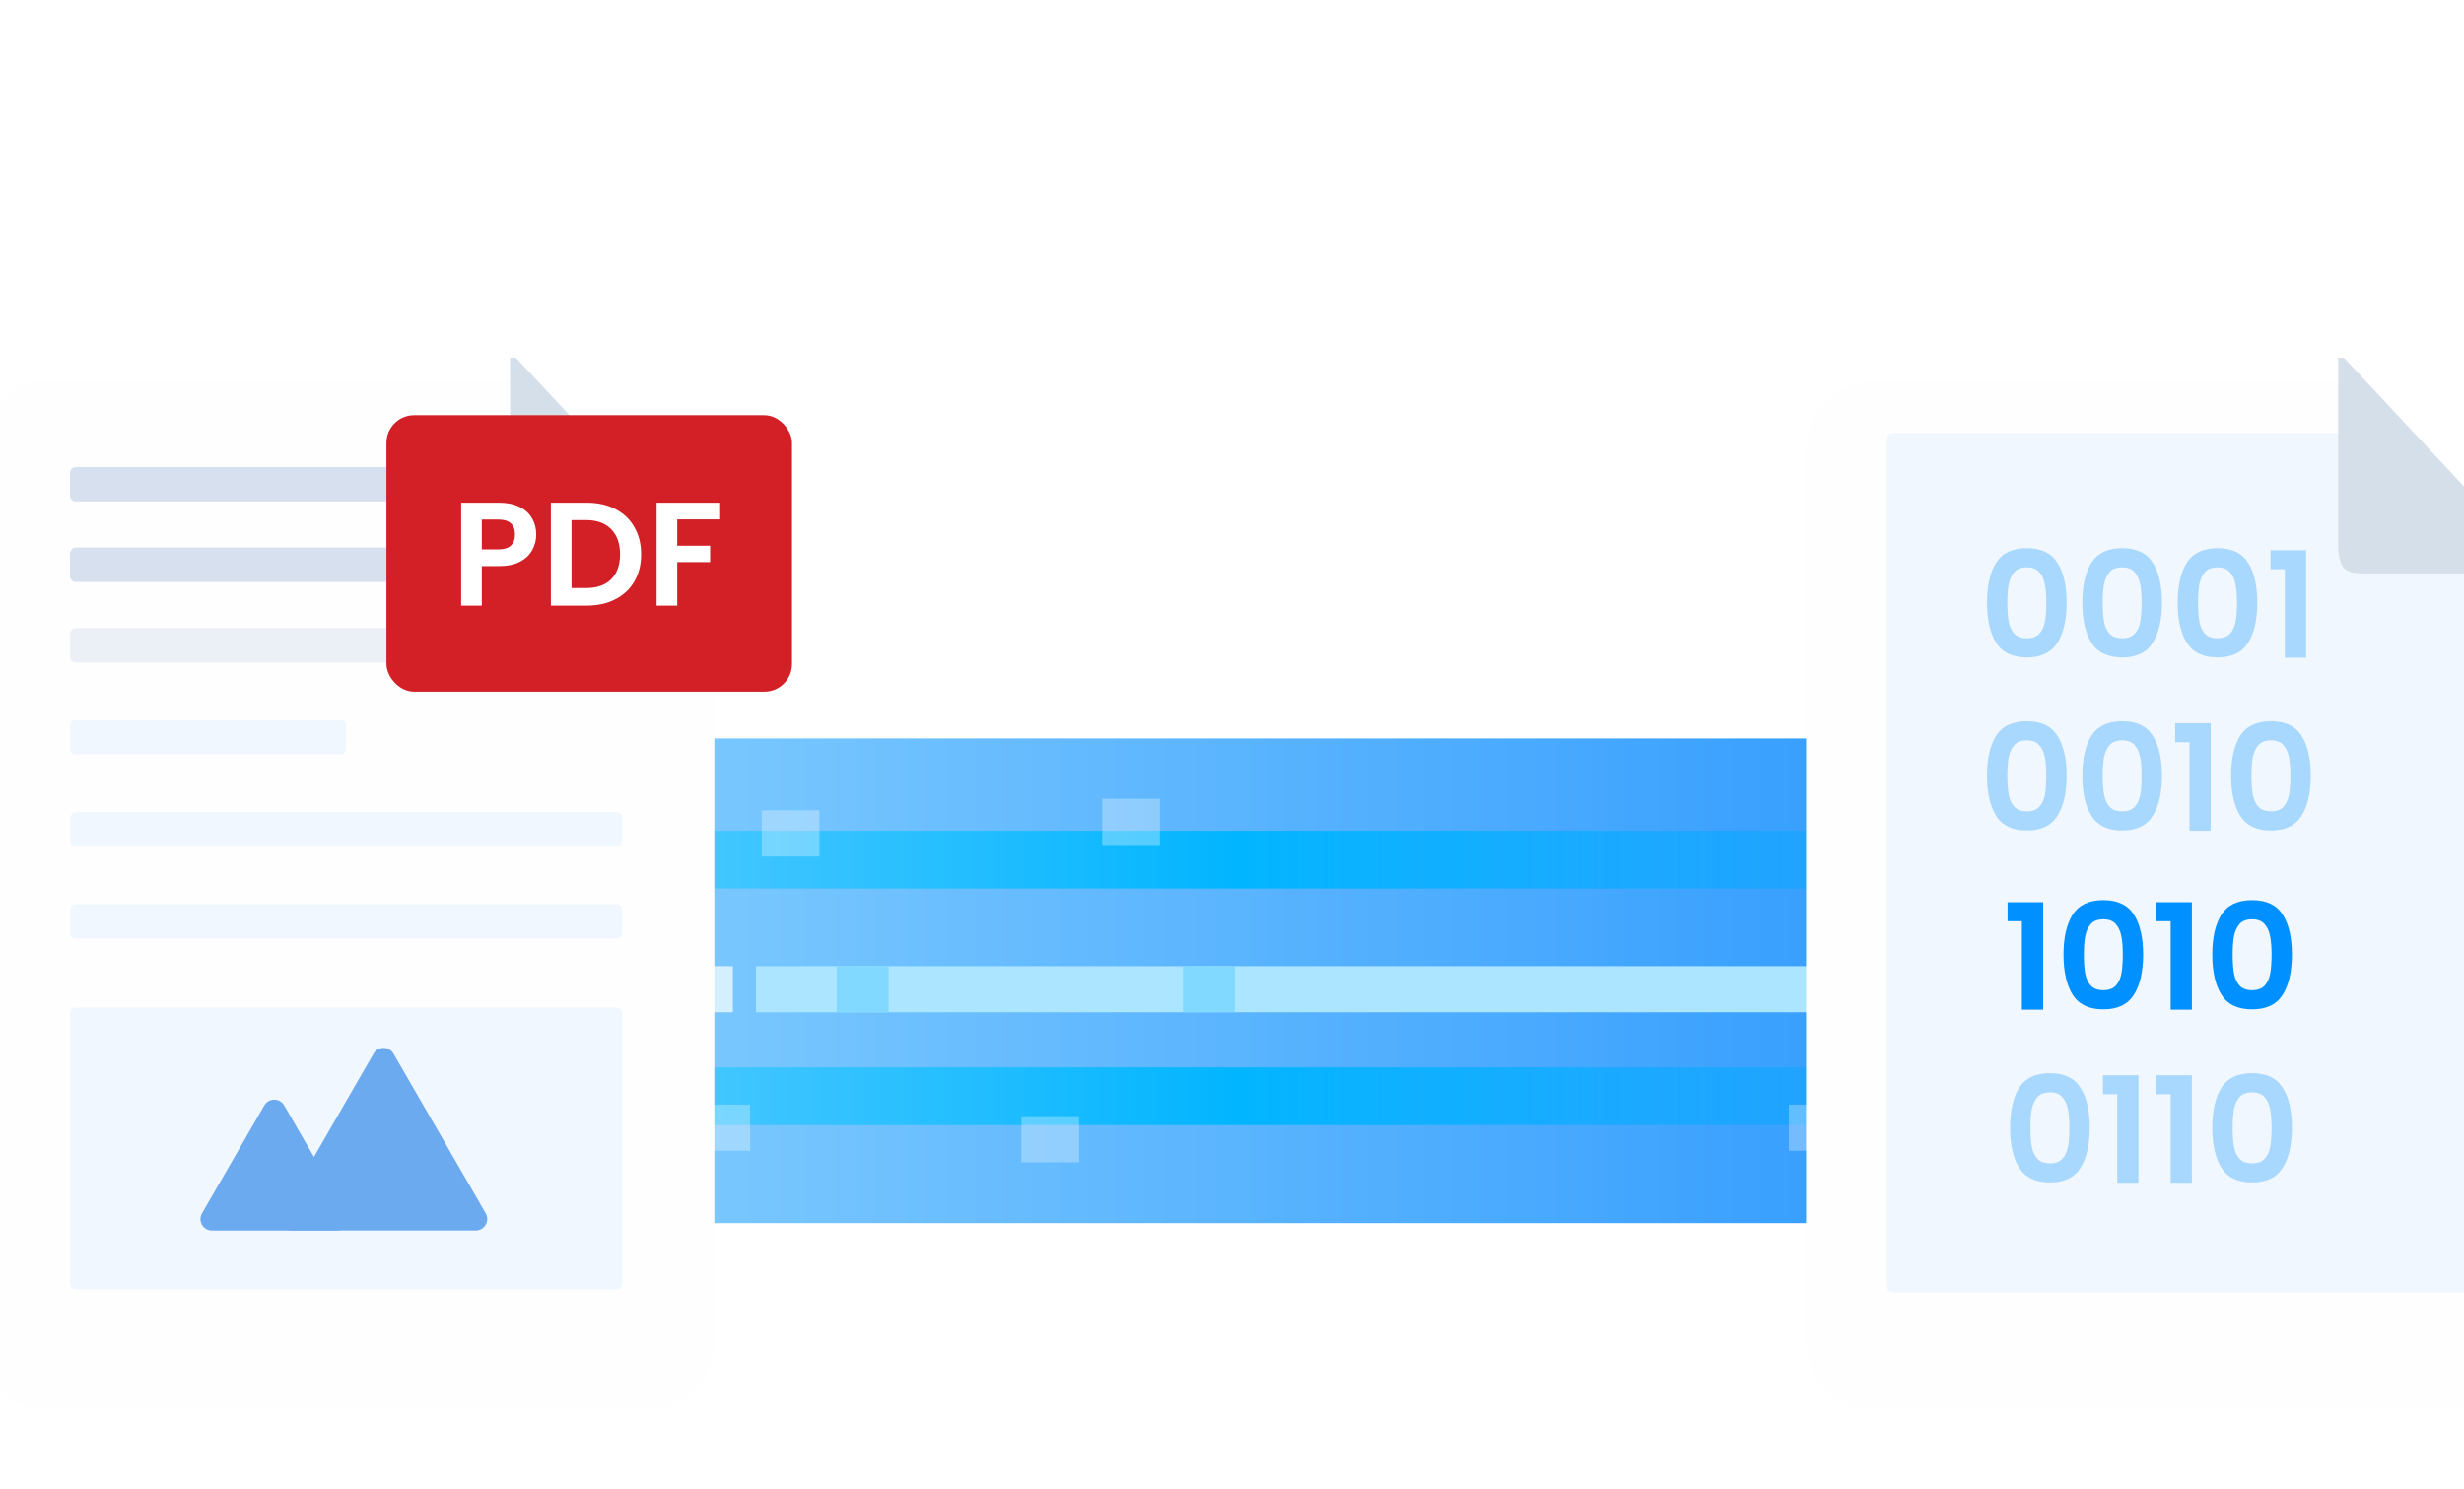 <svg width="427" height="258" viewBox="0 0 427 258" fill="none" xmlns="http://www.w3.org/2000/svg">
<g clip-path="url(#clip0_7925_29883)">
<rect x="-4" y="128" width="453" height="84" rx="14" fill="url(#paint0_linear_7925_29883)"/>
<rect x="11" y="144" width="427" height="10" fill="url(#paint1_linear_7925_29883)"/>
<rect x="11" y="185" width="427" height="10" fill="url(#paint2_linear_7925_29883)"/>
<rect x="11" y="167" width="78" height="8" fill="#D4F0FF"/>
<rect x="131" y="167.453" width="183" height="8" fill="#ABE5FF"/>
<rect width="17" height="8" transform="matrix(-1 0 0 1 341 167.453)" fill="#ABE5FF"/>
<rect width="88" height="8" transform="matrix(-1 0 0 1 438 167)" fill="#ABE5FF"/>
<rect x="145" y="167.453" width="9" height="8" fill="#81D9FF"/>
<rect x="205" y="167.453" width="9" height="8" fill="#81D9FF"/>
<rect x="120" y="167.453" width="7" height="8" fill="#D4F0FF"/>
<rect x="93" y="167.453" width="11" height="8" fill="#D4F0FF"/>
<rect x="104" y="161.453" width="5" height="18" fill="#D4F0FF"/>
<rect x="108" y="158.453" width="5" height="23" fill="#D4F0FF"/>
<rect x="113" y="161.453" width="7" height="18" fill="#D4F0FF"/>
<rect x="108" y="165.453" width="7" height="10" fill="#6ECFFF"/>
<rect x="322" y="161.453" width="5" height="18" fill="#D4F0FF"/>
<rect x="326" y="158.453" width="5" height="23" fill="#D4F0FF"/>
<rect x="331" y="161.453" width="7" height="18" fill="#D4F0FF"/>
<rect x="326" y="165.453" width="7" height="10" fill="#6ECFFF"/>
<rect x="132" y="140.453" width="10" height="8" fill="white" fill-opacity="0.3"/>
<rect x="60" y="140.453" width="10" height="8" fill="white" fill-opacity="0.3"/>
<rect x="332" y="140.453" width="10" height="8" fill="white" fill-opacity="0.3"/>
<rect x="412" y="140.453" width="10" height="8" fill="white" fill-opacity="0.3"/>
<rect x="120" y="191.453" width="10" height="8" fill="white" fill-opacity="0.3"/>
<rect x="40" y="191.453" width="10" height="8" fill="white" fill-opacity="0.3"/>
<rect x="390" y="191.453" width="10" height="8" fill="white" fill-opacity="0.3"/>
<rect x="310" y="191.453" width="10" height="8" fill="white" fill-opacity="0.3"/>
<rect x="177" y="193.453" width="10" height="8" fill="white" fill-opacity="0.3"/>
<rect x="191" y="138.453" width="10" height="8" fill="white" fill-opacity="0.3"/>
<g filter="url(#filter0_d_7925_29883)">
<path d="M107.842 81.938L103.232 76.954L98.621 71.969C98.621 71.969 89.898 62 89.4 62C88.901 62 59.991 62 59.991 62H8.152C1.545 62 -3.811 67.356 -3.811 73.963V228.484C-3.811 235.091 1.545 240.447 8.152 240.447H111.83C118.437 240.447 123.793 235.091 123.793 228.484V151.223V104.029C123.793 101.041 122.675 98.161 120.659 95.956L107.842 81.938Z" fill="#FFFEFE"/>
</g>
<path d="M89.4 62L123.793 98.886V99.384H92.39C89.639 99.32 88.602 98.537 88.403 94.898V62H89.4Z" fill="#D5DFEA"/>
<rect width="71.777" height="5.981" rx="0.997" transform="matrix(-1 0 0 1 83.914 94.898)" fill="#D7E0EE"/>
<rect width="71.777" height="5.981" rx="0.997" transform="matrix(-1 0 0 1 83.914 80.938)" fill="#D7E0EE"/>
<rect width="71.777" height="5.981" rx="0.997" transform="matrix(-1 0 0 1 83.914 108.852)" fill="#EBEFF6"/>
<rect width="95.703" height="48.849" rx="0.997" transform="matrix(-1 0 0 1 107.84 174.648)" fill="#F1F7FE"/>
<path d="M45.8 191.6C46.568 190.271 48.486 190.271 49.254 191.6L60.046 210.292C60.813 211.621 59.854 213.283 58.319 213.283H36.735C35.2 213.283 34.241 211.621 35.009 210.292L45.8 191.6Z" fill="#6CAAF0"/>
<path d="M64.739 182.624C65.506 181.294 67.425 181.294 68.192 182.624L84.164 210.288C84.932 211.617 83.972 213.278 82.438 213.278H50.494C48.959 213.278 47.999 211.617 48.767 210.288L64.739 182.624Z" fill="#6CAAF0"/>
<rect width="47.852" height="5.981" rx="0.997" transform="matrix(-1 0 0 1 59.988 124.805)" fill="#F1F7FE"/>
<rect width="95.703" height="5.981" rx="0.997" transform="matrix(-1 0 0 1 107.84 140.758)" fill="#F1F7FE"/>
<rect width="95.703" height="5.981" rx="0.997" transform="matrix(-1 0 0 1 107.84 156.703)" fill="#F1F7FE"/>
<rect x="66.969" y="71.969" width="70.282" height="47.92" rx="4.792" fill="#D32027"/>
<path d="M92.924 92.65C92.924 93.604 92.694 94.499 92.234 95.334C91.791 96.169 91.084 96.842 90.113 97.353C89.159 97.864 87.949 98.119 86.484 98.119H83.494V104.969H79.916V87.13H86.484C87.864 87.13 89.04 87.368 90.011 87.846C90.982 88.323 91.706 88.978 92.183 89.813C92.677 90.648 92.924 91.594 92.924 92.65ZM86.331 95.231C87.319 95.231 88.052 95.01 88.528 94.567C89.006 94.107 89.244 93.468 89.244 92.65C89.244 90.912 88.273 90.043 86.331 90.043H83.494V95.231H86.331ZM101.701 87.13C103.575 87.13 105.219 87.496 106.633 88.229C108.064 88.962 109.163 90.009 109.93 91.372C110.714 92.718 111.106 94.286 111.106 96.075C111.106 97.864 110.714 99.431 109.93 100.777C109.163 102.106 108.064 103.137 106.633 103.87C105.219 104.602 103.575 104.969 101.701 104.969H95.465V87.13H101.701ZM101.573 101.927C103.447 101.927 104.895 101.416 105.918 100.394C106.94 99.372 107.451 97.932 107.451 96.075C107.451 94.218 106.94 92.769 105.918 91.73C104.895 90.674 103.447 90.146 101.573 90.146H99.043V101.927H101.573ZM124.799 87.13V90.018H117.362V94.593H123.061V97.429H117.362V104.969H113.784V87.13H124.799Z" fill="white"/>
<g filter="url(#filter1_d_7925_29883)">
<path d="M424.635 81.938L420.025 76.954L415.414 71.969C415.414 71.969 406.691 62 406.193 62C405.694 62 376.784 62 376.784 62H324.945C318.338 62 312.982 67.356 312.982 73.963V228.484C312.982 235.091 318.338 240.447 324.945 240.447H428.623C435.23 240.447 440.586 235.091 440.586 228.484V151.223V104.029C440.586 101.041 439.468 98.161 437.452 95.956L424.635 81.938Z" fill="#FFFEFE"/>
</g>
<path d="M426.996 91C426.996 82.163 419.833 75 410.996 75H327.993C327.442 75 326.996 75.446 326.996 75.997V223.003C326.996 223.554 327.442 224 327.993 224H426.996V91Z" fill="#F1F7FE"/>
<path d="M406.193 62L440.586 98.886V99.384H409.183C406.432 99.32 405.395 98.537 405.196 94.898V62H406.193Z" fill="#D5DFEA"/>
<path d="M347.904 159.666V156.369H354.064V175H350.383V159.666H347.904ZM357.598 165.442C357.598 162.494 358.127 160.185 359.183 158.516C360.256 156.846 362.028 156.011 364.499 156.011C366.969 156.011 368.733 156.846 369.789 158.516C370.862 160.185 371.399 162.494 371.399 165.442C371.399 168.406 370.862 170.732 369.789 172.419C368.733 174.106 366.969 174.949 364.499 174.949C362.028 174.949 360.256 174.106 359.183 172.419C358.127 170.732 357.598 168.406 357.598 165.442ZM367.872 165.442C367.872 164.181 367.787 163.124 367.617 162.273C367.463 161.404 367.14 160.697 366.646 160.151C366.169 159.606 365.453 159.333 364.499 159.333C363.545 159.333 362.821 159.606 362.326 160.151C361.849 160.697 361.526 161.404 361.355 162.273C361.202 163.124 361.125 164.181 361.125 165.442C361.125 166.737 361.202 167.827 361.355 168.713C361.509 169.582 361.832 170.289 362.326 170.834C362.821 171.362 363.545 171.626 364.499 171.626C365.453 171.626 366.177 171.362 366.671 170.834C367.165 170.289 367.489 169.582 367.642 168.713C367.796 167.827 367.872 166.737 367.872 165.442ZM373.686 159.666V156.369H379.845V175H376.165V159.666H373.686ZM383.38 165.442C383.38 162.494 383.908 160.185 384.965 158.516C386.038 156.846 387.81 156.011 390.281 156.011C392.751 156.011 394.514 156.846 395.571 158.516C396.644 160.185 397.181 162.494 397.181 165.442C397.181 168.406 396.644 170.732 395.571 172.419C394.514 174.106 392.751 174.949 390.281 174.949C387.81 174.949 386.038 174.106 384.965 172.419C383.908 170.732 383.38 168.406 383.38 165.442ZM393.654 165.442C393.654 164.181 393.569 163.124 393.398 162.273C393.245 161.404 392.921 160.697 392.427 160.151C391.95 159.606 391.235 159.333 390.281 159.333C389.326 159.333 388.602 159.606 388.108 160.151C387.631 160.697 387.307 161.404 387.137 162.273C386.984 163.124 386.907 164.181 386.907 165.442C386.907 166.737 386.984 167.827 387.137 168.713C387.29 169.582 387.614 170.289 388.108 170.834C388.602 171.362 389.326 171.626 390.281 171.626C391.235 171.626 391.959 171.362 392.453 170.834C392.947 170.289 393.271 169.582 393.424 168.713C393.577 167.827 393.654 166.737 393.654 165.442Z" fill="#0090FF"/>
<g opacity="0.3">
<path d="M344.339 104.442C344.339 101.494 344.867 99.185 345.923 97.516C346.997 95.846 348.769 95.011 351.239 95.011C353.71 95.011 355.473 95.846 356.53 97.516C357.603 99.185 358.14 101.494 358.14 104.442C358.14 107.406 357.603 109.732 356.53 111.419C355.473 113.106 353.71 113.949 351.239 113.949C348.769 113.949 346.997 113.106 345.923 111.419C344.867 109.732 344.339 107.406 344.339 104.442ZM354.613 104.442C354.613 103.181 354.528 102.124 354.357 101.273C354.204 100.404 353.88 99.697 353.386 99.151C352.909 98.606 352.193 98.334 351.239 98.334C350.285 98.334 349.561 98.606 349.067 99.151C348.59 99.697 348.266 100.404 348.096 101.273C347.942 102.124 347.866 103.181 347.866 104.442C347.866 105.737 347.942 106.827 348.096 107.713C348.249 108.582 348.573 109.289 349.067 109.834C349.561 110.362 350.285 110.626 351.239 110.626C352.193 110.626 352.918 110.362 353.412 109.834C353.906 109.289 354.229 108.582 354.383 107.713C354.536 106.827 354.613 105.737 354.613 104.442ZM360.861 104.442C360.861 101.494 361.389 99.185 362.446 97.516C363.519 95.846 365.291 95.011 367.762 95.011C370.232 95.011 371.996 95.846 373.052 97.516C374.125 99.185 374.662 101.494 374.662 104.442C374.662 107.406 374.125 109.732 373.052 111.419C371.996 113.106 370.232 113.949 367.762 113.949C365.291 113.949 363.519 113.106 362.446 111.419C361.389 109.732 360.861 107.406 360.861 104.442ZM371.135 104.442C371.135 103.181 371.05 102.124 370.88 101.273C370.726 100.404 370.402 99.697 369.908 99.151C369.431 98.606 368.716 98.334 367.762 98.334C366.807 98.334 366.083 98.606 365.589 99.151C365.112 99.697 364.788 100.404 364.618 101.273C364.465 102.124 364.388 103.181 364.388 104.442C364.388 105.737 364.465 106.827 364.618 107.713C364.771 108.582 365.095 109.289 365.589 109.834C366.083 110.362 366.807 110.626 367.762 110.626C368.716 110.626 369.44 110.362 369.934 109.834C370.428 109.289 370.752 108.582 370.905 107.713C371.058 106.827 371.135 105.737 371.135 104.442ZM377.383 104.442C377.383 101.494 377.912 99.185 378.968 97.516C380.041 95.846 381.813 95.011 384.284 95.011C386.754 95.011 388.518 95.846 389.574 97.516C390.648 99.185 391.184 101.494 391.184 104.442C391.184 107.406 390.648 109.732 389.574 111.419C388.518 113.106 386.754 113.949 384.284 113.949C381.813 113.949 380.041 113.106 378.968 111.419C377.912 109.732 377.383 107.406 377.383 104.442ZM387.657 104.442C387.657 103.181 387.572 102.124 387.402 101.273C387.248 100.404 386.925 99.697 386.431 99.151C385.954 98.606 385.238 98.334 384.284 98.334C383.33 98.334 382.606 98.606 382.111 99.151C381.634 99.697 381.311 100.404 381.14 101.273C380.987 102.124 380.91 103.181 380.91 104.442C380.91 105.737 380.987 106.827 381.14 107.713C381.294 108.582 381.617 109.289 382.111 109.834C382.606 110.362 383.33 110.626 384.284 110.626C385.238 110.626 385.962 110.362 386.456 109.834C386.95 109.289 387.274 108.582 387.427 107.713C387.581 106.827 387.657 105.737 387.657 104.442ZM393.471 98.666V95.369H399.63V114H395.95V98.666H393.471Z" fill="#0090FF"/>
<path d="M344.339 134.442C344.339 131.494 344.867 129.185 345.923 127.516C346.997 125.846 348.769 125.011 351.239 125.011C353.71 125.011 355.473 125.846 356.53 127.516C357.603 129.185 358.14 131.494 358.14 134.442C358.14 137.406 357.603 139.732 356.53 141.419C355.473 143.106 353.71 143.949 351.239 143.949C348.769 143.949 346.997 143.106 345.923 141.419C344.867 139.732 344.339 137.406 344.339 134.442ZM354.613 134.442C354.613 133.181 354.528 132.124 354.357 131.273C354.204 130.404 353.88 129.697 353.386 129.151C352.909 128.606 352.193 128.333 351.239 128.333C350.285 128.333 349.561 128.606 349.067 129.151C348.59 129.697 348.266 130.404 348.096 131.273C347.942 132.124 347.866 133.181 347.866 134.442C347.866 135.737 347.942 136.827 348.096 137.713C348.249 138.582 348.573 139.289 349.067 139.834C349.561 140.362 350.285 140.626 351.239 140.626C352.193 140.626 352.918 140.362 353.412 139.834C353.906 139.289 354.229 138.582 354.383 137.713C354.536 136.827 354.613 135.737 354.613 134.442ZM360.861 134.442C360.861 131.494 361.389 129.185 362.446 127.516C363.519 125.846 365.291 125.011 367.762 125.011C370.232 125.011 371.996 125.846 373.052 127.516C374.125 129.185 374.662 131.494 374.662 134.442C374.662 137.406 374.125 139.732 373.052 141.419C371.996 143.106 370.232 143.949 367.762 143.949C365.291 143.949 363.519 143.106 362.446 141.419C361.389 139.732 360.861 137.406 360.861 134.442ZM371.135 134.442C371.135 133.181 371.05 132.124 370.88 131.273C370.726 130.404 370.402 129.697 369.908 129.151C369.431 128.606 368.716 128.333 367.762 128.333C366.807 128.333 366.083 128.606 365.589 129.151C365.112 129.697 364.788 130.404 364.618 131.273C364.465 132.124 364.388 133.181 364.388 134.442C364.388 135.737 364.465 136.827 364.618 137.713C364.771 138.582 365.095 139.289 365.589 139.834C366.083 140.362 366.807 140.626 367.762 140.626C368.716 140.626 369.44 140.362 369.934 139.834C370.428 139.289 370.752 138.582 370.905 137.713C371.058 136.827 371.135 135.737 371.135 134.442ZM376.949 128.666V125.369H383.108V144H379.428V128.666H376.949ZM386.643 134.442C386.643 131.494 387.171 129.185 388.227 127.516C389.301 125.846 391.073 125.011 393.543 125.011C396.014 125.011 397.777 125.846 398.834 127.516C399.907 129.185 400.444 131.494 400.444 134.442C400.444 137.406 399.907 139.732 398.834 141.419C397.777 143.106 396.014 143.949 393.543 143.949C391.073 143.949 389.301 143.106 388.227 141.419C387.171 139.732 386.643 137.406 386.643 134.442ZM396.917 134.442C396.917 133.181 396.832 132.124 396.661 131.273C396.508 130.404 396.184 129.697 395.69 129.151C395.213 128.606 394.497 128.333 393.543 128.333C392.589 128.333 391.865 128.606 391.371 129.151C390.894 129.697 390.57 130.404 390.4 131.273C390.246 132.124 390.17 133.181 390.17 134.442C390.17 135.737 390.246 136.827 390.4 137.713C390.553 138.582 390.877 139.289 391.371 139.834C391.865 140.362 392.589 140.626 393.543 140.626C394.497 140.626 395.222 140.362 395.716 139.834C396.21 139.289 396.533 138.582 396.687 137.713C396.84 136.827 396.917 135.737 396.917 134.442Z" fill="#0090FF"/>
<path d="M348.339 195.442C348.339 192.494 348.867 190.185 349.923 188.516C350.997 186.846 352.769 186.011 355.239 186.011C357.71 186.011 359.473 186.846 360.53 188.516C361.603 190.185 362.14 192.494 362.14 195.442C362.14 198.406 361.603 200.732 360.53 202.419C359.473 204.106 357.71 204.949 355.239 204.949C352.769 204.949 350.997 204.106 349.923 202.419C348.867 200.732 348.339 198.406 348.339 195.442ZM358.613 195.442C358.613 194.181 358.528 193.124 358.357 192.273C358.204 191.404 357.88 190.697 357.386 190.151C356.909 189.606 356.193 189.333 355.239 189.333C354.285 189.333 353.561 189.606 353.067 190.151C352.59 190.697 352.266 191.404 352.096 192.273C351.942 193.124 351.866 194.181 351.866 195.442C351.866 196.737 351.942 197.827 352.096 198.713C352.249 199.582 352.573 200.289 353.067 200.834C353.561 201.362 354.285 201.626 355.239 201.626C356.193 201.626 356.918 201.362 357.412 200.834C357.906 200.289 358.229 199.582 358.383 198.713C358.536 197.827 358.613 196.737 358.613 195.442ZM364.427 189.666V186.369H370.586V205H366.906V189.666H364.427ZM373.686 189.666V186.369H379.845V205H376.165V189.666H373.686ZM383.38 195.442C383.38 192.494 383.908 190.185 384.965 188.516C386.038 186.846 387.81 186.011 390.281 186.011C392.751 186.011 394.514 186.846 395.571 188.516C396.644 190.185 397.181 192.494 397.181 195.442C397.181 198.406 396.644 200.732 395.571 202.419C394.514 204.106 392.751 204.949 390.281 204.949C387.81 204.949 386.038 204.106 384.965 202.419C383.908 200.732 383.38 198.406 383.38 195.442ZM393.654 195.442C393.654 194.181 393.569 193.124 393.398 192.273C393.245 191.404 392.921 190.697 392.427 190.151C391.95 189.606 391.235 189.333 390.281 189.333C389.326 189.333 388.602 189.606 388.108 190.151C387.631 190.697 387.307 191.404 387.137 192.273C386.984 193.124 386.907 194.181 386.907 195.442C386.907 196.737 386.984 197.827 387.137 198.713C387.29 199.582 387.614 200.289 388.108 200.834C388.602 201.362 389.326 201.626 390.281 201.626C391.235 201.626 391.959 201.362 392.453 200.834C392.947 200.289 393.271 199.582 393.424 198.713C393.577 197.827 393.654 196.737 393.654 195.442Z" fill="#0090FF"/>
</g>
</g>
<defs>
<filter id="filter0_d_7925_29883" x="-7.8" y="62" width="135.581" height="186.421" filterUnits="userSpaceOnUse" color-interpolation-filters="sRGB">
<feFlood flood-opacity="0" result="BackgroundImageFix"/>
<feColorMatrix in="SourceAlpha" type="matrix" values="0 0 0 0 0 0 0 0 0 0 0 0 0 0 0 0 0 0 127 0" result="hardAlpha"/>
<feOffset dy="3.988"/>
<feGaussianBlur stdDeviation="1.994"/>
<feComposite in2="hardAlpha" operator="out"/>
<feColorMatrix type="matrix" values="0 0 0 0 0.004 0 0 0 0 0.475 0 0 0 0 0.945 0 0 0 0.2 0"/>
<feBlend mode="normal" in2="BackgroundImageFix" result="effect1_dropShadow_7925_29883"/>
<feBlend mode="normal" in="SourceGraphic" in2="effect1_dropShadow_7925_29883" result="shape"/>
</filter>
<filter id="filter1_d_7925_29883" x="308.993" y="62" width="135.581" height="186.421" filterUnits="userSpaceOnUse" color-interpolation-filters="sRGB">
<feFlood flood-opacity="0" result="BackgroundImageFix"/>
<feColorMatrix in="SourceAlpha" type="matrix" values="0 0 0 0 0 0 0 0 0 0 0 0 0 0 0 0 0 0 127 0" result="hardAlpha"/>
<feOffset dy="3.988"/>
<feGaussianBlur stdDeviation="1.994"/>
<feComposite in2="hardAlpha" operator="out"/>
<feColorMatrix type="matrix" values="0 0 0 0 0.004 0 0 0 0 0.475 0 0 0 0 0.945 0 0 0 0.2 0"/>
<feBlend mode="normal" in2="BackgroundImageFix" result="effect1_dropShadow_7925_29883"/>
<feBlend mode="normal" in="SourceGraphic" in2="effect1_dropShadow_7925_29883" result="shape"/>
</filter>
<linearGradient id="paint0_linear_7925_29883" x1="449" y1="170" x2="-4" y2="170" gradientUnits="userSpaceOnUse">
<stop stop-color="#0B84FE"/>
<stop offset="1" stop-color="#A4E1FE"/>
</linearGradient>
<linearGradient id="paint1_linear_7925_29883" x1="11" y1="149" x2="438" y2="149" gradientUnits="userSpaceOnUse">
<stop stop-color="#91DBFF"/>
<stop offset="0.476" stop-color="#02B5FF"/>
<stop offset="1" stop-color="#2192FE" stop-opacity="0.14"/>
</linearGradient>
<linearGradient id="paint2_linear_7925_29883" x1="11" y1="190" x2="438" y2="190" gradientUnits="userSpaceOnUse">
<stop stop-color="#91DBFF"/>
<stop offset="0.476" stop-color="#02B5FF"/>
<stop offset="1" stop-color="#2192FE" stop-opacity="0.14"/>
</linearGradient>
<clipPath id="clip0_7925_29883">
<rect width="427" height="257.725" fill="white" transform="translate(0 0.273)"/>
</clipPath>
</defs>
</svg>
